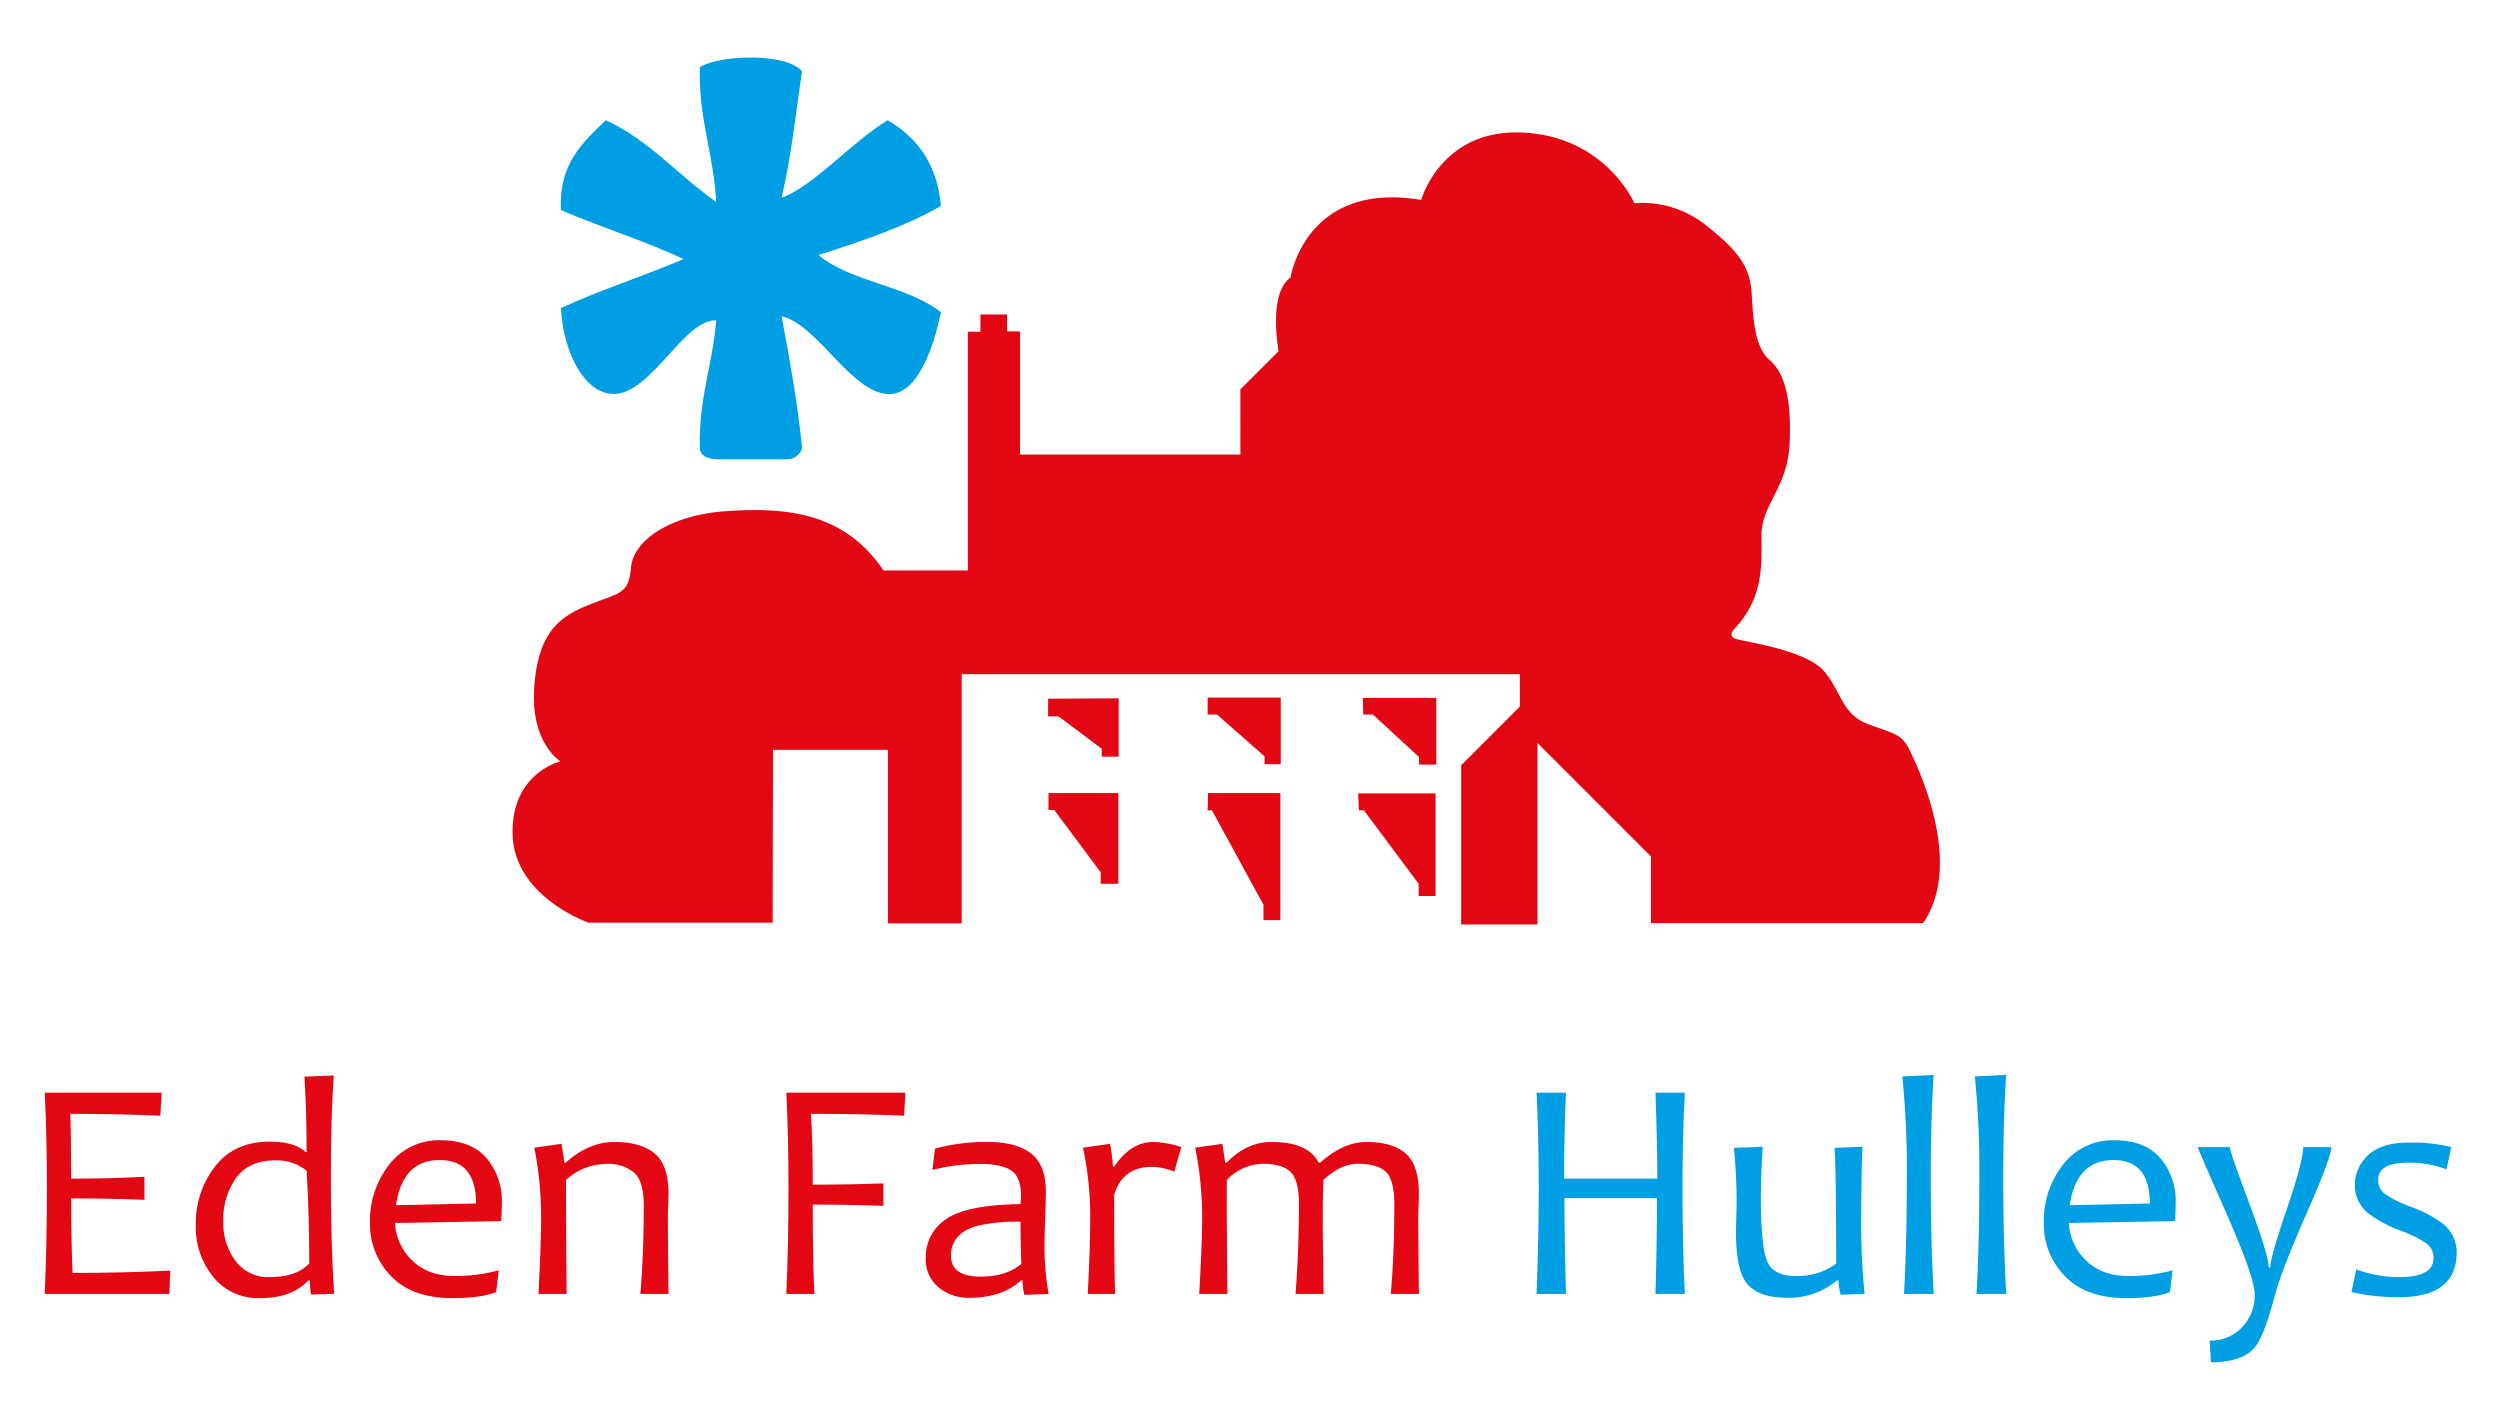 <svg id="Layer_1" data-name="Layer 1" xmlns="http://www.w3.org/2000/svg" width="210mm" height="119.323mm" viewBox="0 0 595.276 338.238">
  <defs>
    <style>
      .cls-1 {
        fill: #e30613;
      }

      .cls-2, .cls-3 {
        fill: #009fe3;
      }

      .cls-2 {
        fill-rule: evenodd;
      }
    </style>
  </defs>
  <g>
    <path class="cls-1" d="M323.39,188.916h18.437V213.35h-4.029v-2.913l-13.036-17.491h-1.2l-.173-4.03Zm1.118-22.725h17.49v15.862h-4.113v-1.803l-10.979-10.116H324.59l-.081-3.943Zm-36.96-.084h17.41V181.969h-3.864v-1.886l-11.314-9.949h-2.232v-4.027Zm.086,22.723h17.231v30.267h-4.025V215.411L288.58,192.946h-1.031l.086-4.116Zm-37.984,0h16.635v21.607h-4.204v-2.743l-11.059-14.835h-1.371V188.83Zm-.084-22.466,16.804-.086V180.17h-4.031v-1.888l-10.29-7.716h-2.484v-4.202Zm-65.596,53.334H140.154s-17.579-6.089-18.09-20.838c-.518-14.748,11.401-17.579,11.401-17.579s-7.204-4.285-6.258-17.663c.942-13.376,6.258-16.978,13.548-19.805,7.288-2.832,8.917-2.488,9.516-8.831.599-6.347,9.428-12.435,22.894-13.291,13.464-.859,27.692,0,37.212,14.146h20.069V78.99h3V74.874H239.79v4.029h3.086v29.326h52.476V92.708l9.091-9.087S301.87,69.815,307.27,66.127c0,0,3.515-23.152,31.13-18.521,0,0,4.714-17.064,24.345-16.032,19.636,1.027,26.408,16.805,26.408,16.805a24.346,24.346,0,0,1,17.239,5.402c8.488,6.69,10.377,10.547,10.718,16.378.342,5.829.684,12.52,4.286,15.606,3.601,3.088,5.23,9.433,4.718,19.977-.52,10.549-6.774,14.405-6.688,21.863.082,7.463.342,14.838-6.433,22.123,0,0-1.801,1.718.346,2.402,2.143.687,16.889,2.659,21.092,7.802,4.198,5.147,4.198,10.204,10.46,12.519,6.258,2.316,7.978,2.316,9.855,6.261,1.894,3.942,12.954,26.754,3.179,41.072H393.101V203.919l-27.009-27.011v43.216H347.915V182.226l13.974-13.976v-7.717H228.988v59.336H211.41V178.541H184.053l-.082,41.158Z"/>
    <path class="cls-2" d="M187.072,109.374H170.531c-2.218-.15-3.7-.925-3.892-2.47-.349-12.024,3.025-19.805,3.892-30.613-7.463-.479-15.503,17.471-24.327,17.515-7,.037-12.081-9.811-12.647-20.435,9.29-4.33,19.643-7.601,29.191-11.675-9.249-4.374-19.674-7.57-29.191-11.676-.505-11.204,5.271-16.132,10.702-21.405,10.412,4.834,17.282,13.208,26.272,19.461-.57-11.429-4.261-19.739-3.892-32.109,5.129-3.006,20.501-3.373,24.324.97-1.496,10.183-2.6,20.753-4.864,30.165,7.817-2.893,16.587-13.247,25.297-18.488,6.888,4.139,11.768,10.289,12.648,20.435-8.66,4.958-18.86,8.382-29.189,11.674,7.804,6.469,21.233,7.311,29.189,13.621-1.774,8.614-5.481,18.876-11.676,19.462-9.143.863-17.508-16.59-26.268-18.488,1.883,10.117,3.766,20.233,4.864,31.136.087.644-.945,2.962-3.891,2.92"/>
    <path class="cls-1" d="M40.537,302.542l-.22,5.559H10.647q.515-11.411.515-25.178,0-12.957-.515-22.748H38.476l-.295,5.484q-10.123-.442-21.46-.442.221,5.706.221,15.423,9.79,0,17.448-.442v5.484q-8.172-.33-17.448-.331,0,9.46.331,17.743,12.221,0,23.264-.552Z"/>
    <path class="cls-1" d="M73.63,300.812q0-11.448-.626-22.05a11.285,11.285,0,0,0-7.436-2.466q-6.22,0-9.313,4.141a16.901,16.901,0,0,0-3.092,10.399,15.058,15.058,0,0,0,2.927,9.423,9.643,9.643,0,0,0,8.117,3.828q6.515,0,9.423-3.276Zm5.926,7.252-5.484.184a18.221,18.221,0,0,1-.295-3.35h-.404q-3.866,4.196-11.485,4.197a13.625,13.625,0,0,1-11.135-5.08,18.779,18.779,0,0,1-4.141-12.258,22.1,22.1,0,0,1,4.602-14.025q4.601-5.889,12.957-5.89,5.963,0,8.54,2.429h.295q0-9.129-.516-17.926l6.994-.258q-.7,9.351-.699,24.479,0,15.386.773,27.497Z"/>
    <path class="cls-1" d="M113.348,286.566q0-10.344-8.65-10.344-8.834,0-10.418,10.748l19.068-.405Zm6.148-.073q0,1.545-.147,4.269l-25.289.443a13.275,13.275,0,0,0,4.159,9q3.792,3.627,10.05,3.625a38.99,38.99,0,0,0,10.49-1.361l-.626,5.19q-3.608,1.435-10.417,1.435-9.572,0-14.595-5.228a17.692,17.692,0,0,1-5.024-12.736,21.606,21.606,0,0,1,4.583-13.822,14.882,14.882,0,0,1,12.313-5.798q7.104,0,10.803,4.196a15.71,15.71,0,0,1,3.7,10.786Z"/>
    <path class="cls-1" d="M159.177,308.1h-6.7q.81-9.681.81-21.13,0-5.669-2.3-7.748a9.464,9.464,0,0,0-6.571-2.081,14.506,14.506,0,0,0-9.645,3.792q0,12.553.148,27.166h-6.7q.626-12.516.626-18.11a85.052,85.052,0,0,0-1.62-16.713l6.478-.92.7,4.491h.294q5.448-4.932,11.668-4.932,6.111,0,9.461,2.704,3.348,2.707,3.35,9.626,0,.7-.074,2.761t-.073,2.761q0,6.147.148,18.331Z"/>
    <path class="cls-1" d="M215.571,260.173l-.295,5.484q-9.792-.442-22.197-.442.442,6.111.442,16.859,8.65,0,16.823-.294v5.337q-7.878-.293-16.823-.294,0,14.393.405,21.277h-6.699q.515-11.411.515-25.178,0-12.957-.515-22.748Z"/>
    <path class="cls-1" d="M243.178,300.958q-.184-5.593-.183-10.049a40.732,40.732,0,0,0-10.529,1.03q-6.037,1.842-6.036,7.031,0,5.006,7.067,5.006,6.073,0,9.681-3.019Zm6.515,7.142-5.779.22a14.433,14.433,0,0,1-.442-3.423h-.368q-4.528,4.122-12.331,4.122a11.189,11.189,0,0,1-7.289-2.485,8.607,8.607,0,0,1-3.055-7.086,10.7,10.7,0,0,1,4.785-9.11q4.785-3.442,17.78-3.625a16.716,16.716,0,0,0,.11-2.025q0-4.528-2.411-6.037t-7.307-1.51a45.604,45.604,0,0,0-11.374,1.435l.626-5.079a46.199,46.199,0,0,1,12.7-1.582q6.551,0,10.122,2.704,3.57,2.707,3.571,9.221,0,1.732-.166,6.277-.165,4.547-.165,6.055a64.343,64.343,0,0,0,.993,11.927Z"/>
    <path class="cls-1" d="M281.277,273.13l-1.657,5.852a14.53,14.53,0,0,0-5.337-1.141q-6.921,0-8.982,6.589,0,16.932.22,23.67h-6.515q.588-11.668.589-18.11a78.805,78.805,0,0,0-1.729-16.713l6.442-.92a40.03,40.03,0,0,1,.699,5.412h.295q3.974-5.854,9.275-5.852a23.111,23.111,0,0,1,6.7,1.214Z"/>
    <path class="cls-1" d="M332.001,286.787q0-5.889-2.043-7.786t-6.718-1.896q-3.938,0-8.135,3.865-.146,4.492-.147,8.798,0,6.147.22,18.331h-6.699q.809-10.491.811-21.313,0-5.889-2.043-7.786t-6.534-1.896a12.267,12.267,0,0,0-8.614,3.865q0,11.671.147,27.13H285.547q.699-12.516.699-18.11a84.277,84.277,0,0,0-1.657-16.713l6.479-.92.663,4.455h.368q4.785-4.896,10.638-4.896,8.723,0,11.227,4.896h.405q5.557-4.896,10.969-4.896,6.185,0,9.35,2.723t3.166,9.607q0,.7-.073,2.761-.075,2.061-.073,2.761,0,6.147.147,18.331h-6.699q.847-9.645.846-21.313Z"/>
    <path class="cls-3" d="M401.175,308.1H394.18q.369-12.736.368-22.823H372.499q0,8.172.368,22.823h-6.993q.515-13.436.515-25.178,0-12.294-.515-22.748h6.993q-.442,10.527-.441,20.466h22.196q0-7.988-.442-20.466h6.995q-.553,10.233-.553,22.748,0,13.73.553,25.178Z"/>
    <path class="cls-3" d="M443.984,308.063l-5.705.221a14.5,14.5,0,0,1-.516-3.387h-.368a17.843,17.843,0,0,1-11.89,4.122q-6.369,0-9.257-3.074-2.891-3.072-2.89-12.387,0-1.323.073-3.938t.074-3.57q0-5.412-.626-12.737l6.847-.258q-.442,7.104-.442,12.146,0,11.597,1.491,15.111t6.717,3.515a15.476,15.476,0,0,0,9.718-2.944q0-20.466-.367-27.571l6.626-.258q-.295,6.921-.295,19.141a157.837,157.837,0,0,0,.809,15.865Z"/>
    <path class="cls-3" d="M460.438,308.1h-7.067q.661-12.148.662-27.461a225.068,225.068,0,0,0-1.067-24.332l7.472-.368q-.699,10.014-.698,24.7,0,15.129.698,27.461Z"/>
    <path class="cls-3" d="M477.702,308.1H470.635q.662-12.148.663-27.461a224.806,224.806,0,0,0-1.068-24.332l7.473-.368q-.699,10.014-.699,24.7,0,15.129.699,27.461Z"/>
    <path class="cls-3" d="M511.9,286.566q0-10.344-8.651-10.344-8.833,0-10.416,10.748L511.9,286.566Zm6.147-.073q0,1.545-.146,4.269l-25.289.443a13.27,13.27,0,0,0,4.159,9q3.79,3.627,10.049,3.625a38.986,38.986,0,0,0,10.491-1.361l-.626,5.19q-3.608,1.435-10.416,1.435-9.572,0-14.595-5.228a17.693,17.693,0,0,1-5.025-12.736,21.61,21.61,0,0,1,4.583-13.822,14.883,14.883,0,0,1,12.313-5.798q7.105,0,10.804,4.196a15.71,15.71,0,0,1,3.699,10.786Z"/>
    <path class="cls-3" d="M555.115,273.13q0,2.355-5.559,15.019-6.369,14.466-7.914,20.392-2.539,9.608-4.712,12.222-2.944,3.608-10.49,3.608l-.294-5.154a10.264,10.264,0,0,0,7.656-3.128,10.776,10.776,0,0,0,3.055-7.841q0-4.086-6.773-19.436t-6.774-15.681h7.62q0,.993,4.638,13.399,4.637,12.404,4.637,15.276h.368q0-2.392,3.921-13.877,3.919-11.485,3.92-14.798Z"/>
    <path class="cls-3" d="M584.968,298.125q0,10.749-13.73,10.748A50.409,50.409,0,0,1,559.9,307.659l1.141-5.412a28.677,28.677,0,0,0,10.381,1.841q8.026,0,8.025-4.565a4.138,4.138,0,0,0-1.785-3.516,28.08,28.08,0,0,0-5.908-2.926,29.87,29.87,0,0,1-7.582-3.975,8.571,8.571,0,0,1-3.46-6.847,9.564,9.564,0,0,1,3.166-7.196q3.164-3,9.644-3a39.097,39.097,0,0,1,10.16,1.068l-1.143,5.301a24.755,24.755,0,0,0-9.202-1.583q-7.067,0-7.067,4.086a4.067,4.067,0,0,0,1.582,3.332,26.404,26.404,0,0,0,6.185,3.073,30.234,30.234,0,0,1,7.361,3.828,8.723,8.723,0,0,1,3.571,6.958Z"/>
  </g>
</svg>
